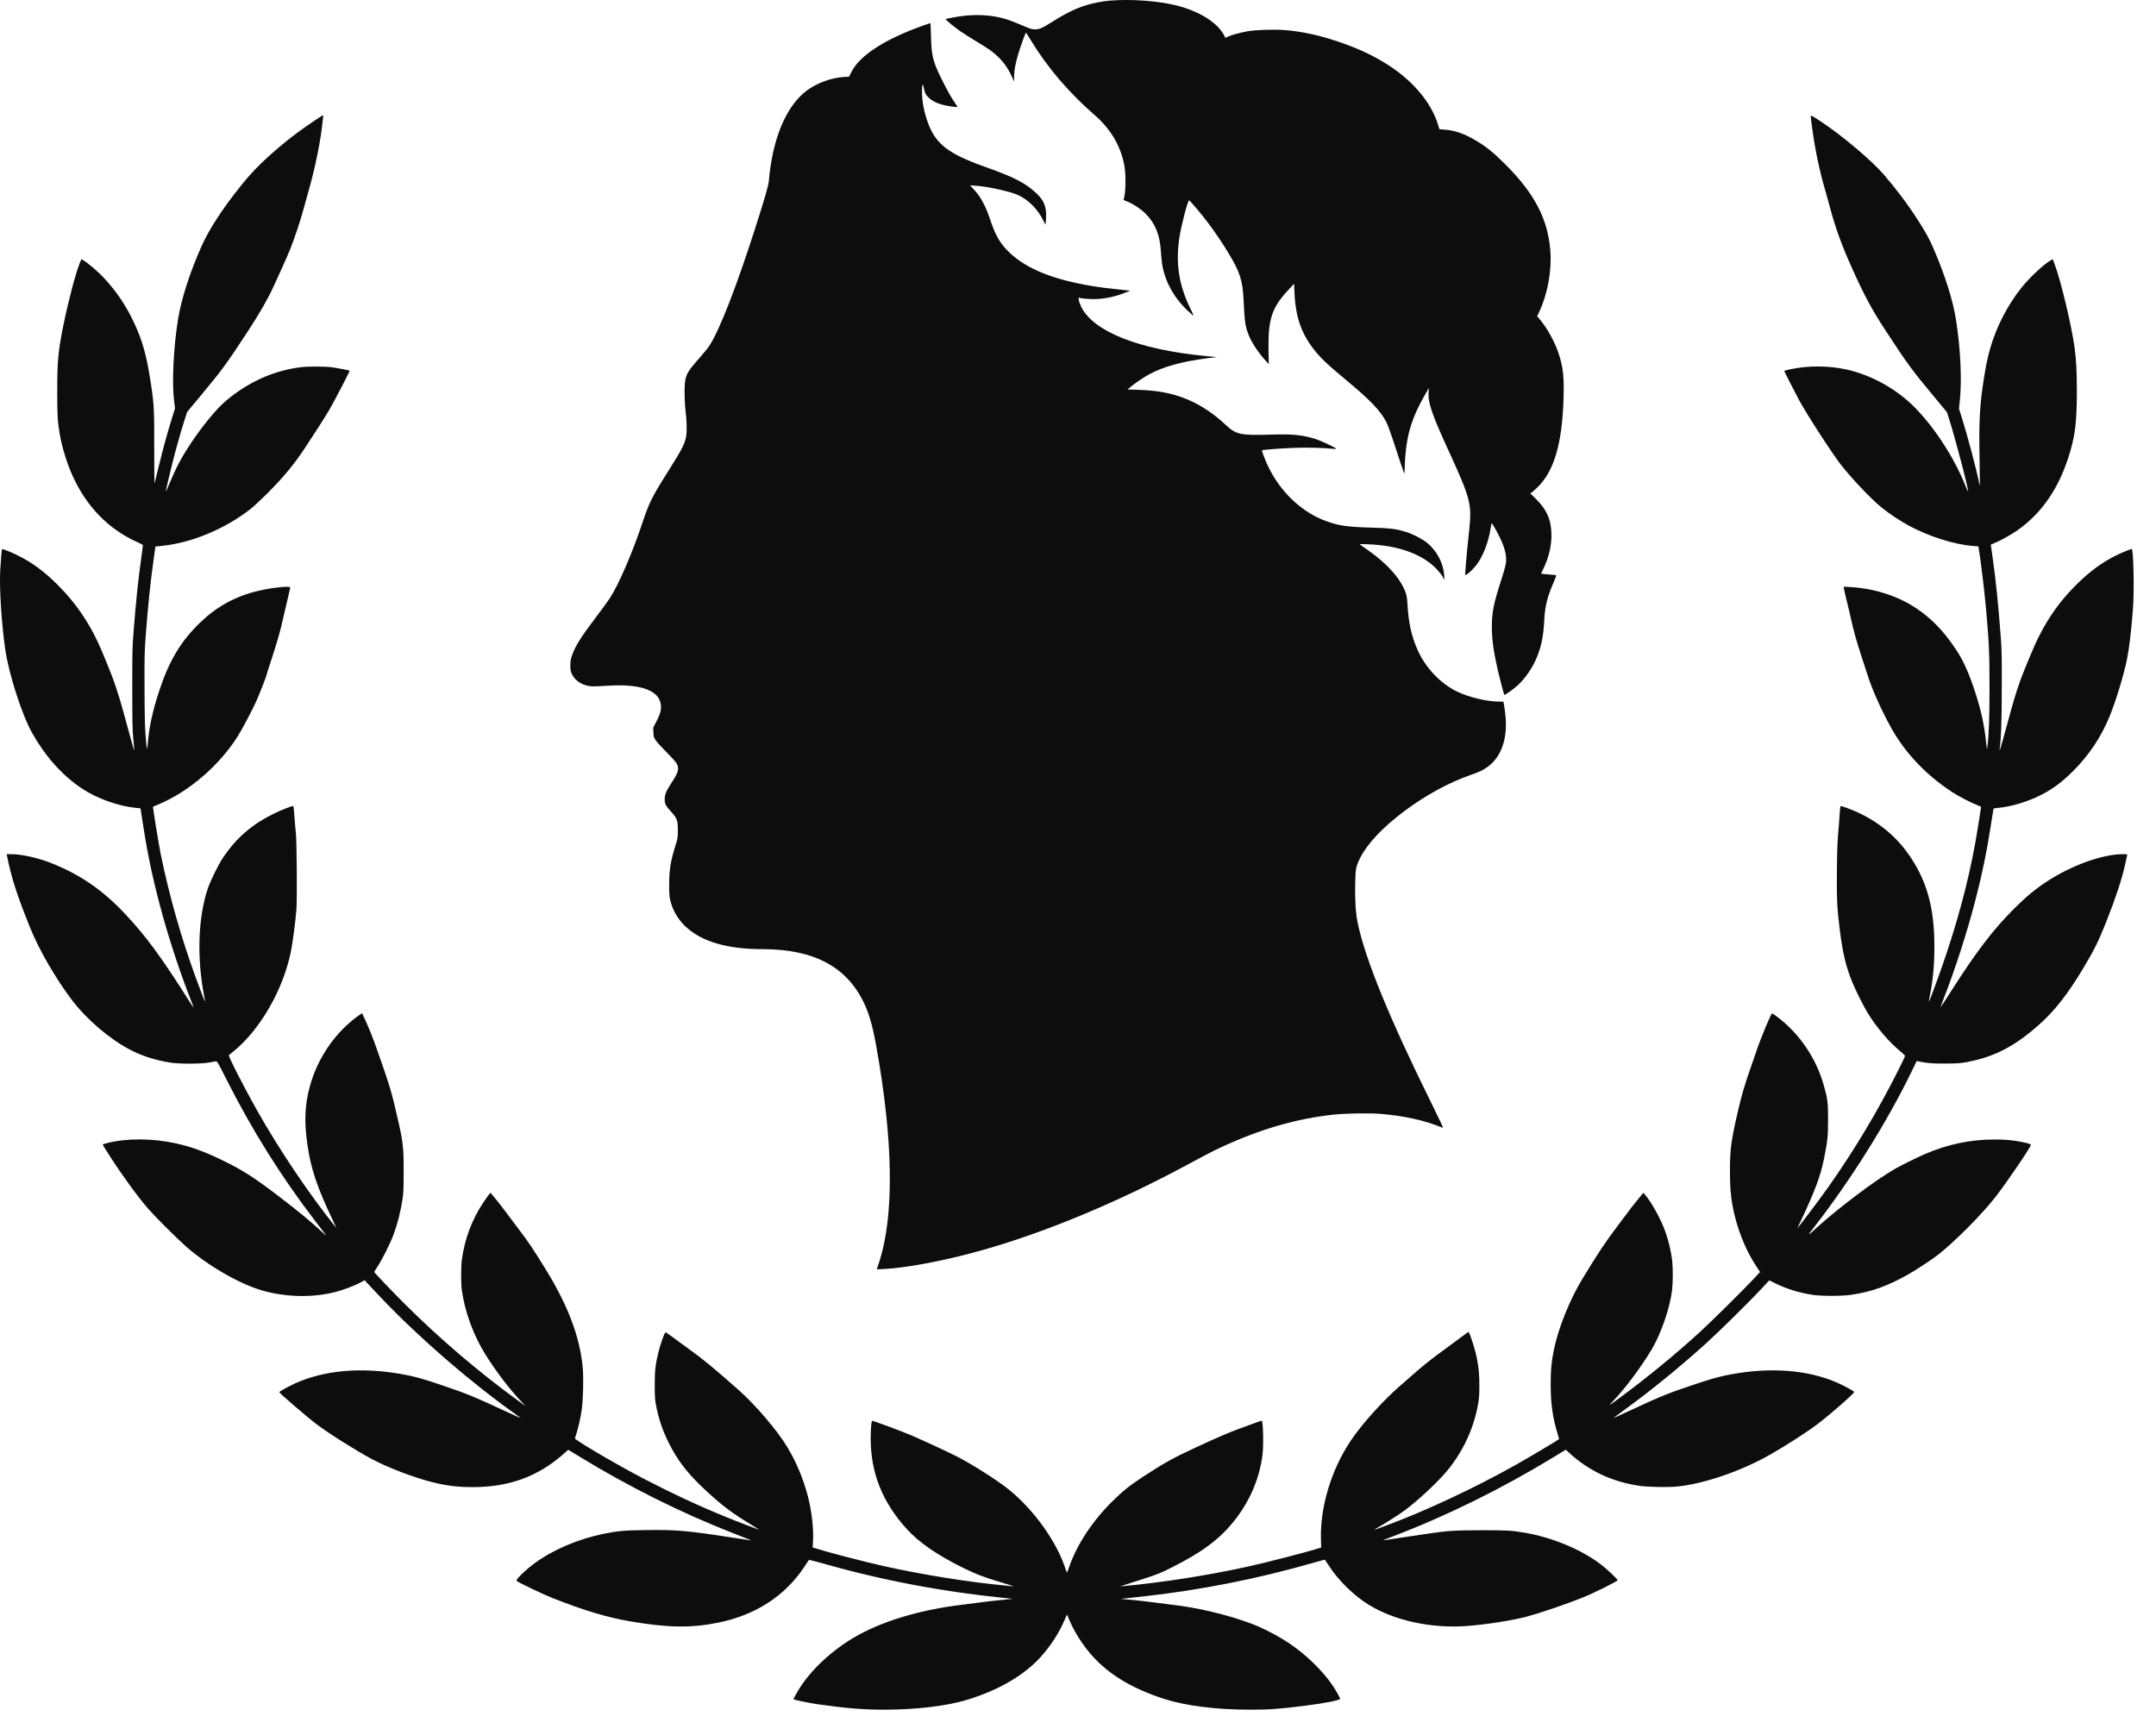 <?xml version="1.0" encoding="UTF-8"?> <svg xmlns="http://www.w3.org/2000/svg" width="82" height="66" viewBox="0 0 82 66" fill="none"> <path fill-rule="evenodd" clip-rule="evenodd" d="M42.204 0.024C42.085 0.034 41.868 0.066 41.721 0.095C41.157 0.209 40.713 0.397 40.081 0.793C39.631 1.075 39.541 1.115 39.367 1.116C39.244 1.116 39.197 1.102 38.874 0.964C38.44 0.778 38.227 0.705 37.947 0.649C37.53 0.565 37.085 0.551 36.608 0.608C36.356 0.638 35.968 0.713 35.968 0.731C35.968 0.761 36.326 1.053 36.551 1.206C36.674 1.29 36.947 1.462 37.157 1.589C37.606 1.859 37.752 1.963 37.948 2.15C38.186 2.376 38.35 2.613 38.498 2.945L38.569 3.101L38.569 2.906C38.57 2.686 38.619 2.421 38.727 2.052C38.789 1.839 38.996 1.261 39.018 1.239C39.022 1.235 39.108 1.369 39.209 1.536C39.833 2.565 40.654 3.526 41.641 4.384C42.254 4.917 42.64 5.581 42.767 6.324C42.832 6.7 42.815 7.37 42.735 7.583C42.728 7.603 42.77 7.629 42.877 7.668C43.083 7.745 43.386 7.945 43.56 8.118C43.935 8.491 44.112 8.921 44.152 9.553C44.163 9.726 44.182 9.932 44.194 10.013C44.294 10.678 44.634 11.308 45.16 11.806C45.277 11.916 45.38 12.007 45.39 12.007C45.4 12.007 45.358 11.906 45.296 11.782C44.828 10.842 44.7 10.004 44.867 8.969C44.939 8.526 45.178 7.622 45.224 7.622C45.255 7.622 45.688 8.133 45.935 8.461C46.215 8.833 46.505 9.262 46.74 9.654C47.166 10.363 47.263 10.674 47.299 11.433C47.336 12.235 47.361 12.408 47.485 12.728C47.599 13.023 47.854 13.409 48.143 13.726L48.255 13.848L48.246 13.308C48.229 12.143 48.37 11.71 48.98 11.05L49.218 10.793L49.232 11.113C49.273 12.096 49.514 12.754 50.079 13.425C50.298 13.685 50.56 13.925 51.2 14.457C52.114 15.216 52.506 15.625 52.721 16.045C52.775 16.15 52.88 16.431 52.965 16.692C53.164 17.308 53.384 17.961 53.406 17.999C53.417 18.019 53.424 17.957 53.425 17.841C53.425 17.736 53.435 17.529 53.446 17.381C53.517 16.471 53.707 15.874 54.197 15.014L54.346 14.755L54.334 14.91C54.304 15.309 54.456 15.754 55.104 17.164C55.923 18.95 55.982 19.174 55.882 20.129C55.799 20.91 55.776 21.159 55.748 21.521L55.721 21.88L55.778 21.85C55.879 21.798 56.081 21.596 56.193 21.435C56.425 21.101 56.61 20.611 56.687 20.13C56.706 20.009 56.725 19.908 56.73 19.903C56.743 19.89 56.862 20.088 57.001 20.359C57.243 20.831 57.322 21.159 57.267 21.471C57.254 21.546 57.177 21.813 57.096 22.064C56.811 22.942 56.74 23.295 56.74 23.839C56.74 24.312 56.802 24.769 56.963 25.475C57.038 25.804 57.199 26.417 57.215 26.433C57.23 26.45 57.566 26.21 57.71 26.08C57.997 25.821 58.278 25.417 58.44 25.03C58.62 24.602 58.704 24.19 58.734 23.585C58.76 23.054 58.849 22.702 59.103 22.117C59.155 21.999 59.192 21.895 59.186 21.886C59.18 21.876 59.079 21.862 58.96 21.854C58.841 21.846 58.715 21.835 58.678 21.828L58.612 21.817L58.704 21.623C58.904 21.205 59.007 20.778 59.007 20.369C59.007 19.785 58.835 19.385 58.403 18.964L58.203 18.77L58.254 18.735C58.281 18.717 58.377 18.631 58.466 18.546C59.101 17.935 59.412 16.89 59.466 15.181C59.493 14.335 59.452 13.96 59.277 13.438C59.13 12.997 58.846 12.482 58.566 12.15L58.464 12.027L58.545 11.855C58.861 11.182 59.023 10.289 58.965 9.541C58.871 8.333 58.366 7.362 57.255 6.253C56.79 5.788 56.519 5.571 56.087 5.319C55.682 5.081 55.305 4.953 54.96 4.934C54.829 4.927 54.741 4.913 54.738 4.899C54.522 4.024 53.842 3.161 52.859 2.513C52.27 2.125 51.648 1.833 50.844 1.566C50.154 1.337 49.544 1.205 48.918 1.148C48.507 1.111 47.779 1.132 47.447 1.19C47.161 1.241 46.813 1.337 46.688 1.401L46.607 1.442L46.562 1.353C46.311 0.863 45.627 0.431 44.75 0.209C44.048 0.032 43.019 -0.043 42.204 0.024ZM35.118 0.969C33.643 1.494 32.695 2.109 32.377 2.748L32.292 2.918L32.079 2.93C31.623 2.957 31.064 3.161 30.691 3.439C29.902 4.027 29.38 5.267 29.242 6.881C29.227 7.054 29.11 7.465 28.771 8.53C28.036 10.839 27.374 12.549 26.978 13.155C26.929 13.23 26.773 13.422 26.631 13.583C26.138 14.14 26.075 14.251 26.045 14.625C26.026 14.85 26.043 15.418 26.075 15.64C26.112 15.897 26.128 16.356 26.107 16.528C26.067 16.844 25.966 17.049 25.425 17.905C24.794 18.904 24.692 19.109 24.432 19.889C24.053 21.027 23.518 22.265 23.19 22.76C23.117 22.869 22.889 23.183 22.681 23.457C22.082 24.249 21.876 24.578 21.751 24.943C21.705 25.076 21.694 25.149 21.693 25.308C21.692 25.483 21.699 25.521 21.751 25.636C21.878 25.914 22.186 26.097 22.544 26.108C22.617 26.11 22.864 26.099 23.095 26.084C24.26 26.006 24.969 26.221 25.11 26.693C25.177 26.917 25.138 27.117 24.961 27.452L24.844 27.675L24.851 27.856C24.858 28.025 24.863 28.044 24.94 28.16C24.985 28.227 25.168 28.428 25.346 28.606C25.525 28.784 25.698 28.976 25.731 29.034C25.845 29.233 25.808 29.37 25.522 29.806C25.336 30.09 25.282 30.223 25.281 30.402C25.28 30.575 25.319 30.649 25.528 30.879C25.753 31.128 25.781 31.208 25.78 31.582C25.779 31.859 25.775 31.887 25.701 32.125C25.503 32.758 25.453 33.064 25.451 33.66C25.45 33.953 25.458 34.086 25.486 34.213C25.57 34.598 25.772 34.956 26.064 35.233C26.677 35.816 27.646 36.102 29.013 36.103C30.953 36.104 32.208 36.773 32.862 38.155C33.061 38.574 33.184 39.004 33.322 39.767C33.976 43.377 34.016 46.221 33.439 48.002L33.348 48.282L33.614 48.269C34.529 48.224 36.033 47.933 37.455 47.525C39.843 46.84 42.545 45.711 45.127 44.319C45.912 43.896 46.102 43.797 46.445 43.638C47.914 42.953 49.306 42.549 50.719 42.397C51.146 42.351 52.059 42.334 52.46 42.365C53.39 42.437 54.17 42.609 54.878 42.899C54.901 42.908 54.746 42.575 54.455 41.988C52.855 38.758 51.929 36.498 51.639 35.111C51.56 34.735 51.529 34.245 51.543 33.597C51.555 33.024 51.568 32.961 51.736 32.626C52.01 32.083 52.584 31.474 53.404 30.858C54.21 30.253 55.112 29.761 55.943 29.473C56.272 29.359 56.387 29.304 56.565 29.179C57.079 28.817 57.331 28.142 57.265 27.303C57.254 27.164 57.23 26.971 57.213 26.874C57.196 26.776 57.181 26.694 57.181 26.691C57.181 26.688 57.111 26.686 57.025 26.686C56.555 26.686 55.894 26.53 55.435 26.313C54.788 26.005 54.209 25.396 53.909 24.706C53.68 24.182 53.572 23.694 53.532 23C53.517 22.744 53.503 22.659 53.457 22.53C53.267 22.006 52.756 21.433 52.023 20.923C51.899 20.837 51.774 20.749 51.746 20.729C51.696 20.692 51.702 20.691 52.009 20.702C53.184 20.741 54.118 21.081 54.66 21.666C54.74 21.753 54.836 21.877 54.872 21.942L54.939 22.061L54.927 21.883C54.896 21.414 54.647 20.945 54.264 20.637C54.088 20.495 53.742 20.318 53.48 20.235C53.1 20.115 52.877 20.087 52.114 20.067C51.251 20.043 50.947 20 50.467 19.832C49.52 19.501 48.681 18.706 48.208 17.691C48.11 17.48 47.984 17.143 47.999 17.128C48.019 17.108 48.624 17.06 49.136 17.038C49.65 17.015 50.303 17.029 50.719 17.072C50.828 17.083 50.832 17.082 50.792 17.049C50.716 16.986 50.208 16.751 50.026 16.695C49.542 16.544 49.161 16.506 48.39 16.53C47.182 16.568 47.016 16.534 46.622 16.165C46.222 15.79 45.818 15.507 45.379 15.292C44.764 14.992 44.148 14.855 43.301 14.828L42.882 14.815L43.029 14.694C43.186 14.564 43.502 14.351 43.69 14.248C44.231 13.95 44.947 13.751 45.912 13.628L46.277 13.582L45.88 13.544C43.34 13.304 41.601 12.622 41.127 11.68C41.08 11.587 41.036 11.467 41.031 11.415L41.02 11.321L41.101 11.34C41.146 11.351 41.295 11.365 41.434 11.373C41.869 11.396 42.333 11.316 42.765 11.145L42.987 11.057L42.84 11.041C42.169 10.972 41.847 10.931 41.52 10.877C40.056 10.632 39.052 10.228 38.415 9.626C38.047 9.279 37.867 8.976 37.666 8.37C37.486 7.827 37.296 7.477 37.021 7.186L36.895 7.052L37.108 7.065C37.539 7.09 38.408 7.279 38.703 7.411C39.112 7.595 39.464 7.947 39.683 8.392L39.76 8.546L39.773 8.465C39.78 8.421 39.786 8.294 39.787 8.184C39.787 7.831 39.688 7.607 39.42 7.354C38.999 6.958 38.59 6.747 37.44 6.337C36.042 5.838 35.576 5.47 35.278 4.629C35.138 4.234 35.067 3.842 35.066 3.463C35.066 3.249 35.093 3.15 35.119 3.273C35.178 3.554 35.194 3.588 35.318 3.711C35.485 3.875 35.756 3.986 36.126 4.041C36.458 4.09 36.448 4.095 36.339 3.942C36.191 3.733 36.024 3.436 35.81 3.003C35.481 2.338 35.425 2.109 35.408 1.373C35.402 1.101 35.391 0.878 35.383 0.879C35.376 0.879 35.257 0.92 35.118 0.969ZM12.216 4.422C11.37 4.977 10.893 5.341 10.223 5.942C9.816 6.308 9.519 6.62 9.184 7.037C8.472 7.922 7.96 8.706 7.665 9.365C7.231 10.335 6.896 11.373 6.773 12.132C6.6 13.196 6.534 14.548 6.62 15.236L6.657 15.531L6.522 15.967C6.348 16.528 6.208 17.039 6.04 17.728C5.965 18.032 5.895 18.319 5.884 18.365C5.87 18.421 5.864 18.002 5.866 17.07C5.87 15.471 5.859 15.312 5.68 14.23C5.533 13.34 5.347 12.755 4.988 12.049C4.719 11.522 4.412 11.077 4.006 10.629C3.754 10.351 3.371 10.02 3.155 9.892L3.094 9.856L3.021 10.039C2.872 10.411 2.592 11.48 2.417 12.341C2.21 13.363 2.176 13.719 2.177 14.92C2.177 15.802 2.19 16.02 2.273 16.517C2.353 16.992 2.544 17.616 2.753 18.082C3.283 19.264 4.126 20.13 5.226 20.622C5.337 20.672 5.431 20.721 5.434 20.731C5.438 20.74 5.412 20.945 5.378 21.185C5.259 22.014 5.167 22.898 5.078 24.055C5.034 24.617 5.03 24.804 5.031 26.184C5.031 27.458 5.037 27.757 5.067 28.07C5.087 28.274 5.103 28.467 5.102 28.498C5.1 28.549 5.098 28.548 5.08 28.481C5.069 28.441 4.995 28.173 4.915 27.886C4.836 27.599 4.722 27.186 4.663 26.968C4.531 26.48 4.328 25.872 4.164 25.473C4.096 25.307 3.985 25.036 3.917 24.869C3.494 23.83 2.937 22.985 2.176 22.228C1.673 21.727 1.19 21.375 0.645 21.111C0.375 20.98 0.094 20.869 0.076 20.886C0.065 20.898 0.027 21.348 0.008 21.697C-0.027 22.357 0.056 23.692 0.194 24.665C0.329 25.625 0.836 27.201 1.234 27.901C1.739 28.79 2.373 29.496 3.107 29.987C3.681 30.371 4.498 30.664 5.177 30.73L5.344 30.747L5.452 31.446C5.631 32.604 5.856 33.635 6.197 34.86C6.478 35.871 6.925 37.208 7.266 38.059C7.324 38.203 7.368 38.324 7.365 38.328C7.361 38.331 7.274 38.201 7.171 38.038C6.127 36.389 5.527 35.575 4.737 34.739C3.886 33.839 3.036 33.258 1.935 32.824C1.435 32.626 0.818 32.49 0.423 32.49H0.253L0.267 32.558C0.439 33.404 0.643 34.038 1.139 35.272C1.483 36.126 2.105 37.203 2.733 38.034C3.286 38.765 4.151 39.508 4.926 39.916C5.402 40.167 5.862 40.316 6.478 40.418C6.805 40.472 7.644 40.471 7.947 40.416C8.062 40.395 8.18 40.374 8.209 40.369C8.259 40.361 8.279 40.395 8.612 41.055C9.579 42.973 10.692 44.751 11.972 46.423C12.485 47.094 12.46 47.057 12.278 46.887C11.823 46.464 11.379 46.096 10.622 45.518C9.624 44.756 9.211 44.494 8.387 44.098C7.734 43.785 7.263 43.616 6.677 43.487C5.801 43.294 4.819 43.29 4.086 43.476C3.994 43.499 3.915 43.522 3.911 43.526C3.9 43.537 3.944 43.613 4.177 43.975C4.643 44.702 5.262 45.551 5.64 45.981C5.921 46.3 6.725 47.103 7.069 47.407C7.899 48.14 9.111 48.84 9.985 49.089C10.846 49.336 11.836 49.363 12.668 49.164C13.045 49.074 13.495 48.905 13.761 48.754L13.869 48.693L13.937 48.772C13.975 48.815 14.233 49.089 14.51 49.38C15.944 50.884 17.818 52.51 19.529 53.735C19.656 53.826 19.769 53.908 19.78 53.919C19.816 53.95 19.737 53.916 19.224 53.678C18.024 53.121 17.842 53.045 16.958 52.74C16.102 52.445 15.749 52.347 15.217 52.256C13.704 51.998 12.348 52.119 11.236 52.614C11.012 52.713 10.621 52.929 10.622 52.953C10.623 52.99 11.668 53.891 12.026 54.162C12.493 54.516 13.506 55.156 14.127 55.49C14.725 55.811 15.696 56.185 16.406 56.368C16.968 56.512 17.391 56.565 17.979 56.565C19.355 56.566 20.456 56.165 21.421 55.314L21.612 55.145L22.074 55.426C23.931 56.557 25.894 57.536 27.817 58.291C28.151 58.423 28.458 58.544 28.498 58.561L28.572 58.592L28.488 58.581C28.442 58.574 28.258 58.546 28.079 58.519C26.089 58.212 25.775 58.183 24.537 58.2C23.726 58.21 23.505 58.23 22.957 58.341C22.011 58.533 21.043 58.943 20.364 59.438C19.977 59.721 19.598 60.089 19.65 60.132C19.746 60.209 20.653 60.642 21.029 60.79C22.232 61.263 23.091 61.52 23.966 61.67C25.401 61.915 26.275 61.929 27.303 61.723C28.738 61.436 29.877 60.694 30.609 59.57C30.687 59.451 30.757 59.346 30.765 59.336C30.773 59.327 31.014 59.387 31.302 59.469C33.541 60.108 35.859 60.547 38.255 60.787L38.517 60.813L38.381 60.828C38.306 60.837 38.089 60.859 37.898 60.877C37.708 60.896 37.43 60.929 37.279 60.951C37.13 60.972 36.842 61.009 36.64 61.033C34.982 61.227 33.497 61.677 32.449 62.303C31.511 62.864 30.703 63.659 30.273 64.445C30.217 64.545 30.176 64.63 30.18 64.634C30.208 64.659 30.794 64.779 31.09 64.822C32.166 64.977 32.854 65.033 33.66 65.031C34.833 65.029 35.99 64.892 36.745 64.666C37.956 64.302 38.926 63.743 39.569 63.038C39.964 62.605 40.305 62.073 40.512 61.566C40.578 61.406 40.582 61.401 40.603 61.456C40.779 61.914 41.041 62.365 41.369 62.777C42.029 63.607 42.967 64.2 44.287 64.624C45.095 64.883 46.268 65.031 47.529 65.031C48.273 65.031 48.625 65.006 49.596 64.885C50.348 64.792 50.971 64.671 50.97 64.618C50.97 64.581 50.812 64.3 50.687 64.114C50.311 63.554 49.661 62.923 49.019 62.496C48.593 62.213 48.02 61.917 47.582 61.754C46.664 61.411 45.528 61.143 44.539 61.034C44.424 61.022 44.164 60.988 43.962 60.96C43.597 60.91 43.178 60.863 42.819 60.833L42.63 60.817L42.766 60.801C42.841 60.792 43.129 60.761 43.406 60.731C45.617 60.492 47.85 60.051 50.023 59.423C50.223 59.365 50.389 59.321 50.391 59.325C50.394 59.329 50.461 59.431 50.539 59.551C50.915 60.131 51.5 60.7 52.083 61.055C53.049 61.642 54.429 61.942 55.744 61.85C56.494 61.797 57.513 61.64 58.062 61.492C58.591 61.35 59.565 61.018 60.203 60.763C60.592 60.608 61.524 60.144 61.524 60.106C61.524 60.063 61.094 59.661 60.863 59.487C60.112 58.925 59.034 58.479 57.999 58.301C57.479 58.212 57.349 58.205 56.363 58.205C55.342 58.206 55.061 58.224 54.346 58.33C54.157 58.358 53.776 58.414 53.499 58.455C53.222 58.495 52.911 58.543 52.809 58.561C52.707 58.578 52.62 58.59 52.616 58.586C52.611 58.581 52.79 58.509 53.011 58.425C55.024 57.658 57.116 56.626 59.075 55.433L59.553 55.142L59.676 55.256C60.426 55.946 61.302 56.359 62.353 56.516C62.65 56.56 63.403 56.577 63.749 56.546C64.759 56.457 66.217 55.962 67.315 55.334C67.98 54.954 68.738 54.465 69.151 54.149C69.652 53.766 70.535 52.991 70.52 52.947C70.508 52.912 70.15 52.714 69.892 52.6C68.773 52.106 67.369 51.994 65.836 52.275C65.412 52.353 65.111 52.436 64.43 52.664C63.451 52.993 63.178 53.102 62.175 53.569C61.486 53.89 61.355 53.948 61.388 53.917C61.4 53.906 61.574 53.777 61.776 53.631C62.778 52.905 63.882 52.006 64.892 51.093C65.366 50.664 66.497 49.552 66.949 49.068L67.292 48.702L67.532 48.819C67.956 49.028 68.422 49.17 68.941 49.252C69.266 49.303 70.06 49.302 70.41 49.25C71.187 49.136 71.803 48.913 72.603 48.459C72.897 48.291 73.496 47.897 73.704 47.733C74.366 47.213 75.415 46.154 75.911 45.507C76.403 44.864 77.24 43.63 77.24 43.547C77.24 43.517 77.148 43.488 76.882 43.434C76.568 43.369 76.273 43.343 75.855 43.343C74.946 43.341 74.075 43.524 73.211 43.897C72.93 44.018 72.33 44.314 72.089 44.45C71.364 44.86 69.947 45.924 69.102 46.692C68.727 47.033 68.72 47.032 68.998 46.676C70.397 44.882 71.799 42.637 72.733 40.699L72.898 40.357L72.965 40.371C73.326 40.443 73.453 40.454 73.946 40.455C74.505 40.456 74.683 40.437 75.159 40.32C76.011 40.112 76.728 39.71 77.552 38.977C78.148 38.447 78.653 37.801 79.237 36.823C79.659 36.115 79.816 35.797 80.109 35.059C80.459 34.176 80.7 33.448 80.817 32.918C80.858 32.735 80.896 32.563 80.902 32.537C80.912 32.492 80.908 32.49 80.739 32.49C79.955 32.491 78.771 32.92 77.818 33.55C77.393 33.831 77.053 34.114 76.61 34.556C75.812 35.352 75.184 36.172 74.225 37.673C73.999 38.027 73.811 38.314 73.807 38.31C73.803 38.306 73.848 38.182 73.906 38.033C74.361 36.872 74.821 35.446 75.14 34.203C75.399 33.194 75.558 32.426 75.708 31.458C75.766 31.081 75.818 30.766 75.823 30.758C75.829 30.749 75.904 30.737 75.992 30.729C76.486 30.688 77.162 30.482 77.654 30.224C78.099 29.991 78.43 29.743 78.837 29.339C79.456 28.724 79.925 28.018 80.248 27.217C80.49 26.614 80.767 25.7 80.898 25.067C80.979 24.678 81.064 23.957 81.125 23.136C81.177 22.439 81.143 20.881 81.076 20.881C81.029 20.881 80.659 21.037 80.434 21.151C79.952 21.396 79.509 21.718 79.06 22.152C78.251 22.933 77.7 23.762 77.23 24.908C77.156 25.087 77.058 25.327 77.01 25.44C76.803 25.938 76.622 26.496 76.41 27.291C76.253 27.878 76.07 28.526 76.056 28.538C76.051 28.544 76.05 28.517 76.055 28.479C76.111 28.073 76.13 27.515 76.134 26.205C76.138 25.017 76.132 24.717 76.101 24.295C76 22.96 75.911 22.084 75.785 21.197L75.717 20.717L75.896 20.64C76.12 20.545 76.505 20.328 76.726 20.174C77.626 19.544 78.269 18.628 78.665 17.408C78.918 16.63 78.988 16.093 78.99 14.93C78.991 14.169 78.968 13.698 78.906 13.239C78.795 12.408 78.384 10.684 78.149 10.06L78.072 9.856L77.999 9.899C77.718 10.064 77.203 10.545 76.891 10.934C76.361 11.594 75.936 12.414 75.699 13.235C75.594 13.6 75.529 13.907 75.448 14.439C75.292 15.449 75.263 16.012 75.289 17.468C75.299 18.018 75.305 18.47 75.302 18.473C75.299 18.476 75.285 18.42 75.27 18.349C75.166 17.833 74.814 16.515 74.603 15.849L74.507 15.546L74.542 15.201C74.62 14.416 74.564 13.258 74.395 12.174C74.278 11.421 73.978 10.47 73.527 9.428C73.38 9.089 73.236 8.826 72.965 8.403C72.571 7.788 72.128 7.196 71.647 6.639C71.182 6.102 70.082 5.172 69.278 4.637C68.969 4.431 68.868 4.376 68.868 4.411C68.868 4.492 68.96 5.162 69.016 5.487C69.121 6.096 69.254 6.677 69.424 7.256C69.474 7.429 69.559 7.734 69.613 7.935C69.814 8.687 70.052 9.341 70.434 10.19C70.916 11.261 71.191 11.773 71.727 12.591C72.534 13.825 72.708 14.062 73.514 15.034L74.047 15.676L74.124 15.914C74.357 16.633 74.917 18.775 74.85 18.696C74.842 18.686 74.785 18.556 74.724 18.407C74.299 17.371 73.571 16.256 72.825 15.497C72.151 14.812 71.216 14.286 70.284 14.067C69.577 13.901 68.742 13.897 68.051 14.055C67.947 14.079 67.861 14.102 67.861 14.107C67.861 14.126 68.314 15.016 68.433 15.233C68.782 15.863 69.684 17.253 70.032 17.697C70.459 18.241 71.195 19.011 71.585 19.322C71.868 19.547 72.263 19.81 72.575 19.98C73.35 20.403 74.325 20.713 75.053 20.768L75.243 20.782L75.265 20.91C75.337 21.326 75.475 22.479 75.539 23.199C75.65 24.433 75.67 24.9 75.668 26.195C75.666 27.363 75.645 27.944 75.585 28.419C75.571 28.529 75.569 28.525 75.544 28.283C75.466 27.554 75.355 27.04 75.117 26.312C74.876 25.575 74.675 25.131 74.388 24.698C73.934 24.012 73.46 23.521 72.877 23.133C72.181 22.668 71.286 22.381 70.371 22.329L70.121 22.315L70.136 22.415C70.144 22.469 70.188 22.659 70.233 22.837C70.279 23.014 70.349 23.311 70.389 23.497C70.487 23.952 70.603 24.368 70.787 24.932C70.872 25.19 70.985 25.537 71.039 25.703C71.225 26.279 71.549 27 71.93 27.688C72.46 28.643 73.262 29.487 74.255 30.133C74.498 30.291 75.011 30.556 75.223 30.633C75.344 30.677 75.353 30.684 75.342 30.734C75.336 30.764 75.288 31.07 75.235 31.415C74.995 32.973 74.597 34.574 74.021 36.301C73.793 36.983 73.379 38.114 73.363 38.098C73.359 38.093 73.374 37.993 73.398 37.874C73.518 37.279 73.572 36.701 73.572 36.019C73.572 34.678 73.345 33.728 72.809 32.832C72.29 31.965 71.593 31.338 70.662 30.902C70.431 30.793 70.027 30.647 70.002 30.663C69.993 30.668 69.979 30.788 69.971 30.929C69.964 31.07 69.948 31.279 69.938 31.394C69.884 31.969 69.873 32.218 69.864 33.075C69.852 34.163 69.871 34.56 69.971 35.35C70.084 36.239 70.192 36.704 70.419 37.285C70.554 37.629 70.856 38.239 71.037 38.533C71.386 39.1 71.839 39.629 72.304 40.013C72.388 40.082 72.456 40.15 72.456 40.165C72.456 40.18 72.352 40.401 72.224 40.655C71.439 42.226 70.54 43.731 69.543 45.143C69.214 45.61 68.365 46.735 68.365 46.705C68.365 46.7 68.444 46.532 68.541 46.332C68.739 45.924 68.967 45.395 69.095 45.048C69.224 44.699 69.301 44.425 69.382 44.029C69.507 43.413 69.528 43.213 69.528 42.576C69.529 41.937 69.511 41.795 69.36 41.264C69.065 40.231 68.423 39.293 67.581 38.668C67.491 38.601 67.409 38.546 67.4 38.546C67.356 38.546 66.958 39.51 66.774 40.059C66.717 40.232 66.608 40.547 66.533 40.759C66.36 41.25 66.229 41.702 66.107 42.231C65.838 43.398 65.797 43.701 65.796 44.517C65.796 45.113 65.82 45.446 65.891 45.843C66.043 46.683 66.37 47.521 66.801 48.171L66.941 48.382L66.694 48.648C66.291 49.08 65.07 50.287 64.63 50.687C63.679 51.552 62.625 52.416 61.608 53.165C61.162 53.494 61.15 53.5 61.34 53.304C61.794 52.833 62.408 52.014 62.815 51.335C63.166 50.748 63.505 49.776 63.591 49.105C63.627 48.823 63.632 48.251 63.601 47.973C63.556 47.569 63.439 47.101 63.287 46.713C63.119 46.284 62.779 45.684 62.571 45.45L62.5 45.371L62.331 45.576C62.129 45.821 62.087 45.876 61.565 46.574C60.98 47.358 60.881 47.506 60.185 48.641C59.711 49.415 59.266 50.52 59.101 51.334C59.005 51.808 58.978 52.092 58.978 52.65C58.978 53.378 59.05 53.906 59.227 54.488C59.268 54.623 59.299 54.736 59.296 54.74C59.255 54.78 58.126 55.451 57.622 55.734C56.102 56.588 54.227 57.467 52.77 58.008C52.334 58.17 52.271 58.193 52.271 58.185C52.271 58.181 52.326 58.147 52.392 58.11C52.649 57.966 53.235 57.592 53.425 57.451C53.945 57.064 54.704 56.354 55.055 55.925C55.655 55.192 56.056 54.32 56.218 53.399C56.256 53.182 56.265 53.051 56.265 52.713C56.266 52.264 56.243 52.027 56.161 51.618C56.108 51.355 55.952 50.849 55.885 50.725L55.848 50.657L55.404 50.986C55.16 51.166 54.841 51.401 54.696 51.508C54.407 51.72 54.021 52.033 53.74 52.284C53.642 52.372 53.458 52.532 53.331 52.64C52.638 53.231 51.797 54.16 51.358 54.822C50.627 55.924 50.205 57.331 50.24 58.551L50.249 58.862L50.185 58.882C49.71 59.035 48.142 59.44 47.403 59.601C45.895 59.93 44.182 60.196 42.693 60.333L42.588 60.342L42.724 60.302C42.799 60.279 43.139 60.17 43.478 60.059C44.042 59.875 44.136 59.838 44.559 59.625C45.695 59.055 46.357 58.566 46.906 57.891C47.514 57.144 47.896 56.271 48.015 55.354C48.064 54.977 48.044 54.039 47.986 54.039C47.966 54.039 47.717 54.128 47.068 54.368C46.714 54.498 46.279 54.687 45.518 55.039C44.627 55.451 44.274 55.646 43.49 56.159C42.961 56.506 42.692 56.722 42.283 57.129C41.535 57.873 40.955 58.759 40.665 59.599C40.629 59.705 40.593 59.799 40.585 59.807C40.577 59.816 40.554 59.769 40.533 59.703C40.208 58.662 39.322 57.419 38.35 56.642C37.909 56.29 36.945 55.678 36.377 55.391C35.998 55.2 35.159 54.811 34.678 54.603C34.285 54.434 33.184 54.026 33.166 54.043C33.141 54.069 33.116 54.394 33.115 54.707C33.113 56.016 33.556 57.133 34.486 58.157C34.954 58.673 35.647 59.15 36.629 59.635C37.117 59.876 37.467 60.009 38.108 60.197C38.511 60.316 38.606 60.35 38.486 60.334C38.446 60.329 38.304 60.315 38.171 60.302C36.823 60.176 35.09 59.897 33.618 59.57C32.851 59.399 31.468 59.039 31.009 58.891L30.908 58.858L30.922 58.615C30.949 58.169 30.875 57.502 30.742 56.975C30.567 56.284 30.306 55.649 29.959 55.067C29.569 54.413 28.739 53.441 28.068 52.849C27.119 52.013 26.699 51.666 26.24 51.341C26.103 51.243 25.845 51.054 25.666 50.921C25.487 50.787 25.33 50.677 25.316 50.677C25.273 50.677 25.113 51.128 25.028 51.492C24.926 51.923 24.901 52.157 24.902 52.682C24.902 53.054 24.91 53.223 24.938 53.381C25.046 53.993 25.243 54.547 25.553 55.108C25.875 55.689 26.237 56.131 26.873 56.72C27.467 57.27 27.829 57.542 28.551 57.982C28.747 58.102 28.889 58.193 28.866 58.185C28.843 58.177 28.611 58.09 28.352 57.992C26.325 57.224 24.218 56.184 22.262 54.984C22.045 54.851 21.868 54.732 21.868 54.718C21.868 54.704 21.887 54.638 21.91 54.571C21.98 54.368 22.074 53.962 22.121 53.653C22.178 53.28 22.201 52.415 22.163 52.019C22.052 50.833 21.599 49.642 20.72 48.224C20.269 47.496 20.113 47.263 19.791 46.837C19.656 46.658 19.409 46.328 19.241 46.104C19.073 45.88 18.872 45.623 18.794 45.533L18.653 45.369L18.602 45.429C18.575 45.462 18.477 45.599 18.386 45.734C17.953 46.377 17.671 47.126 17.565 47.921C17.53 48.177 17.53 48.815 17.565 49.069C17.676 49.89 18.008 50.796 18.464 51.523C18.872 52.175 19.372 52.831 19.82 53.302L19.99 53.483L19.749 53.308C18.258 52.232 16.73 50.929 15.386 49.59C14.904 49.109 14.25 48.424 14.236 48.384C14.233 48.375 14.293 48.275 14.369 48.16C14.531 47.916 14.846 47.289 14.956 46.992C15.124 46.535 15.225 46.14 15.307 45.624C15.346 45.375 15.351 45.252 15.352 44.57C15.354 43.532 15.341 43.44 14.973 41.897C14.897 41.577 14.757 41.12 14.573 40.592C14.486 40.345 14.373 40.021 14.321 39.872C14.19 39.498 14.06 39.171 13.91 38.838C13.84 38.683 13.78 38.552 13.776 38.547C13.761 38.529 13.477 38.738 13.275 38.917C12.569 39.541 12.04 40.392 11.787 41.312C11.591 42.024 11.564 42.652 11.693 43.547C11.825 44.46 12.06 45.159 12.654 46.407C12.736 46.579 12.792 46.706 12.777 46.688C11.749 45.411 10.636 43.757 9.757 42.2C9.265 41.329 8.672 40.162 8.706 40.133C8.715 40.126 8.798 40.058 8.891 39.982C9.897 39.159 10.761 37.659 11.059 36.217C11.129 35.879 11.241 35.032 11.274 34.596C11.302 34.224 11.287 31.96 11.254 31.697C11.242 31.599 11.218 31.328 11.201 31.095C11.184 30.861 11.166 30.665 11.16 30.66C11.137 30.637 10.734 30.793 10.42 30.946C9.589 31.352 8.998 31.861 8.494 32.605C8.309 32.878 8.002 33.499 7.897 33.816C7.532 34.909 7.483 36.452 7.767 37.898C7.788 38.008 7.804 38.099 7.801 38.102C7.793 38.111 7.617 37.656 7.443 37.178C6.884 35.647 6.437 34.07 6.113 32.49C6.035 32.106 5.806 30.698 5.821 30.684C5.824 30.681 5.911 30.644 6.012 30.602C7.164 30.13 8.35 29.113 9.045 28C9.214 27.73 9.58 27.039 9.742 26.684C9.861 26.423 10.139 25.711 10.139 25.666C10.139 25.654 10.228 25.374 10.337 25.043C10.559 24.366 10.671 23.969 10.777 23.48C10.818 23.297 10.893 22.973 10.946 22.76C10.998 22.548 11.041 22.362 11.041 22.348C11.042 22.273 10.284 22.357 9.756 22.49C8.921 22.699 8.234 23.081 7.613 23.679C6.876 24.389 6.429 25.136 6.052 26.289C5.794 27.076 5.673 27.645 5.615 28.335C5.594 28.585 5.576 28.499 5.535 27.959C5.51 27.625 5.5 27.17 5.497 26.174C5.493 24.963 5.497 24.78 5.539 24.222C5.631 23.008 5.719 22.163 5.844 21.268L5.911 20.788L6.153 20.764C7.285 20.651 8.562 20.119 9.531 19.358C9.652 19.263 9.93 19.005 10.15 18.785C10.804 18.13 11.218 17.626 11.65 16.96C11.771 16.773 11.972 16.464 12.097 16.273C12.222 16.081 12.406 15.788 12.506 15.62C12.687 15.316 13.313 14.114 13.298 14.1C13.283 14.084 12.797 13.992 12.598 13.967C12.337 13.935 11.697 13.934 11.44 13.967C10.373 14.102 9.395 14.55 8.531 15.3C8.218 15.572 7.676 16.234 7.279 16.83C6.896 17.407 6.702 17.773 6.414 18.463C6.357 18.598 6.309 18.705 6.306 18.702C6.298 18.694 6.416 18.179 6.541 17.676C6.679 17.123 6.872 16.436 7.013 15.995L7.117 15.671L7.655 15.024C8.455 14.06 8.624 13.829 9.42 12.612C9.867 11.93 10.196 11.357 10.408 10.89C10.466 10.763 10.605 10.458 10.717 10.211C10.829 9.964 10.973 9.635 11.036 9.48C11.183 9.119 11.435 8.364 11.535 7.987C11.578 7.827 11.672 7.488 11.744 7.235C11.988 6.386 12.21 5.283 12.268 4.626C12.276 4.545 12.286 4.458 12.291 4.432C12.303 4.377 12.288 4.375 12.216 4.422Z" fill="#0D0D0E"></path> </svg> 